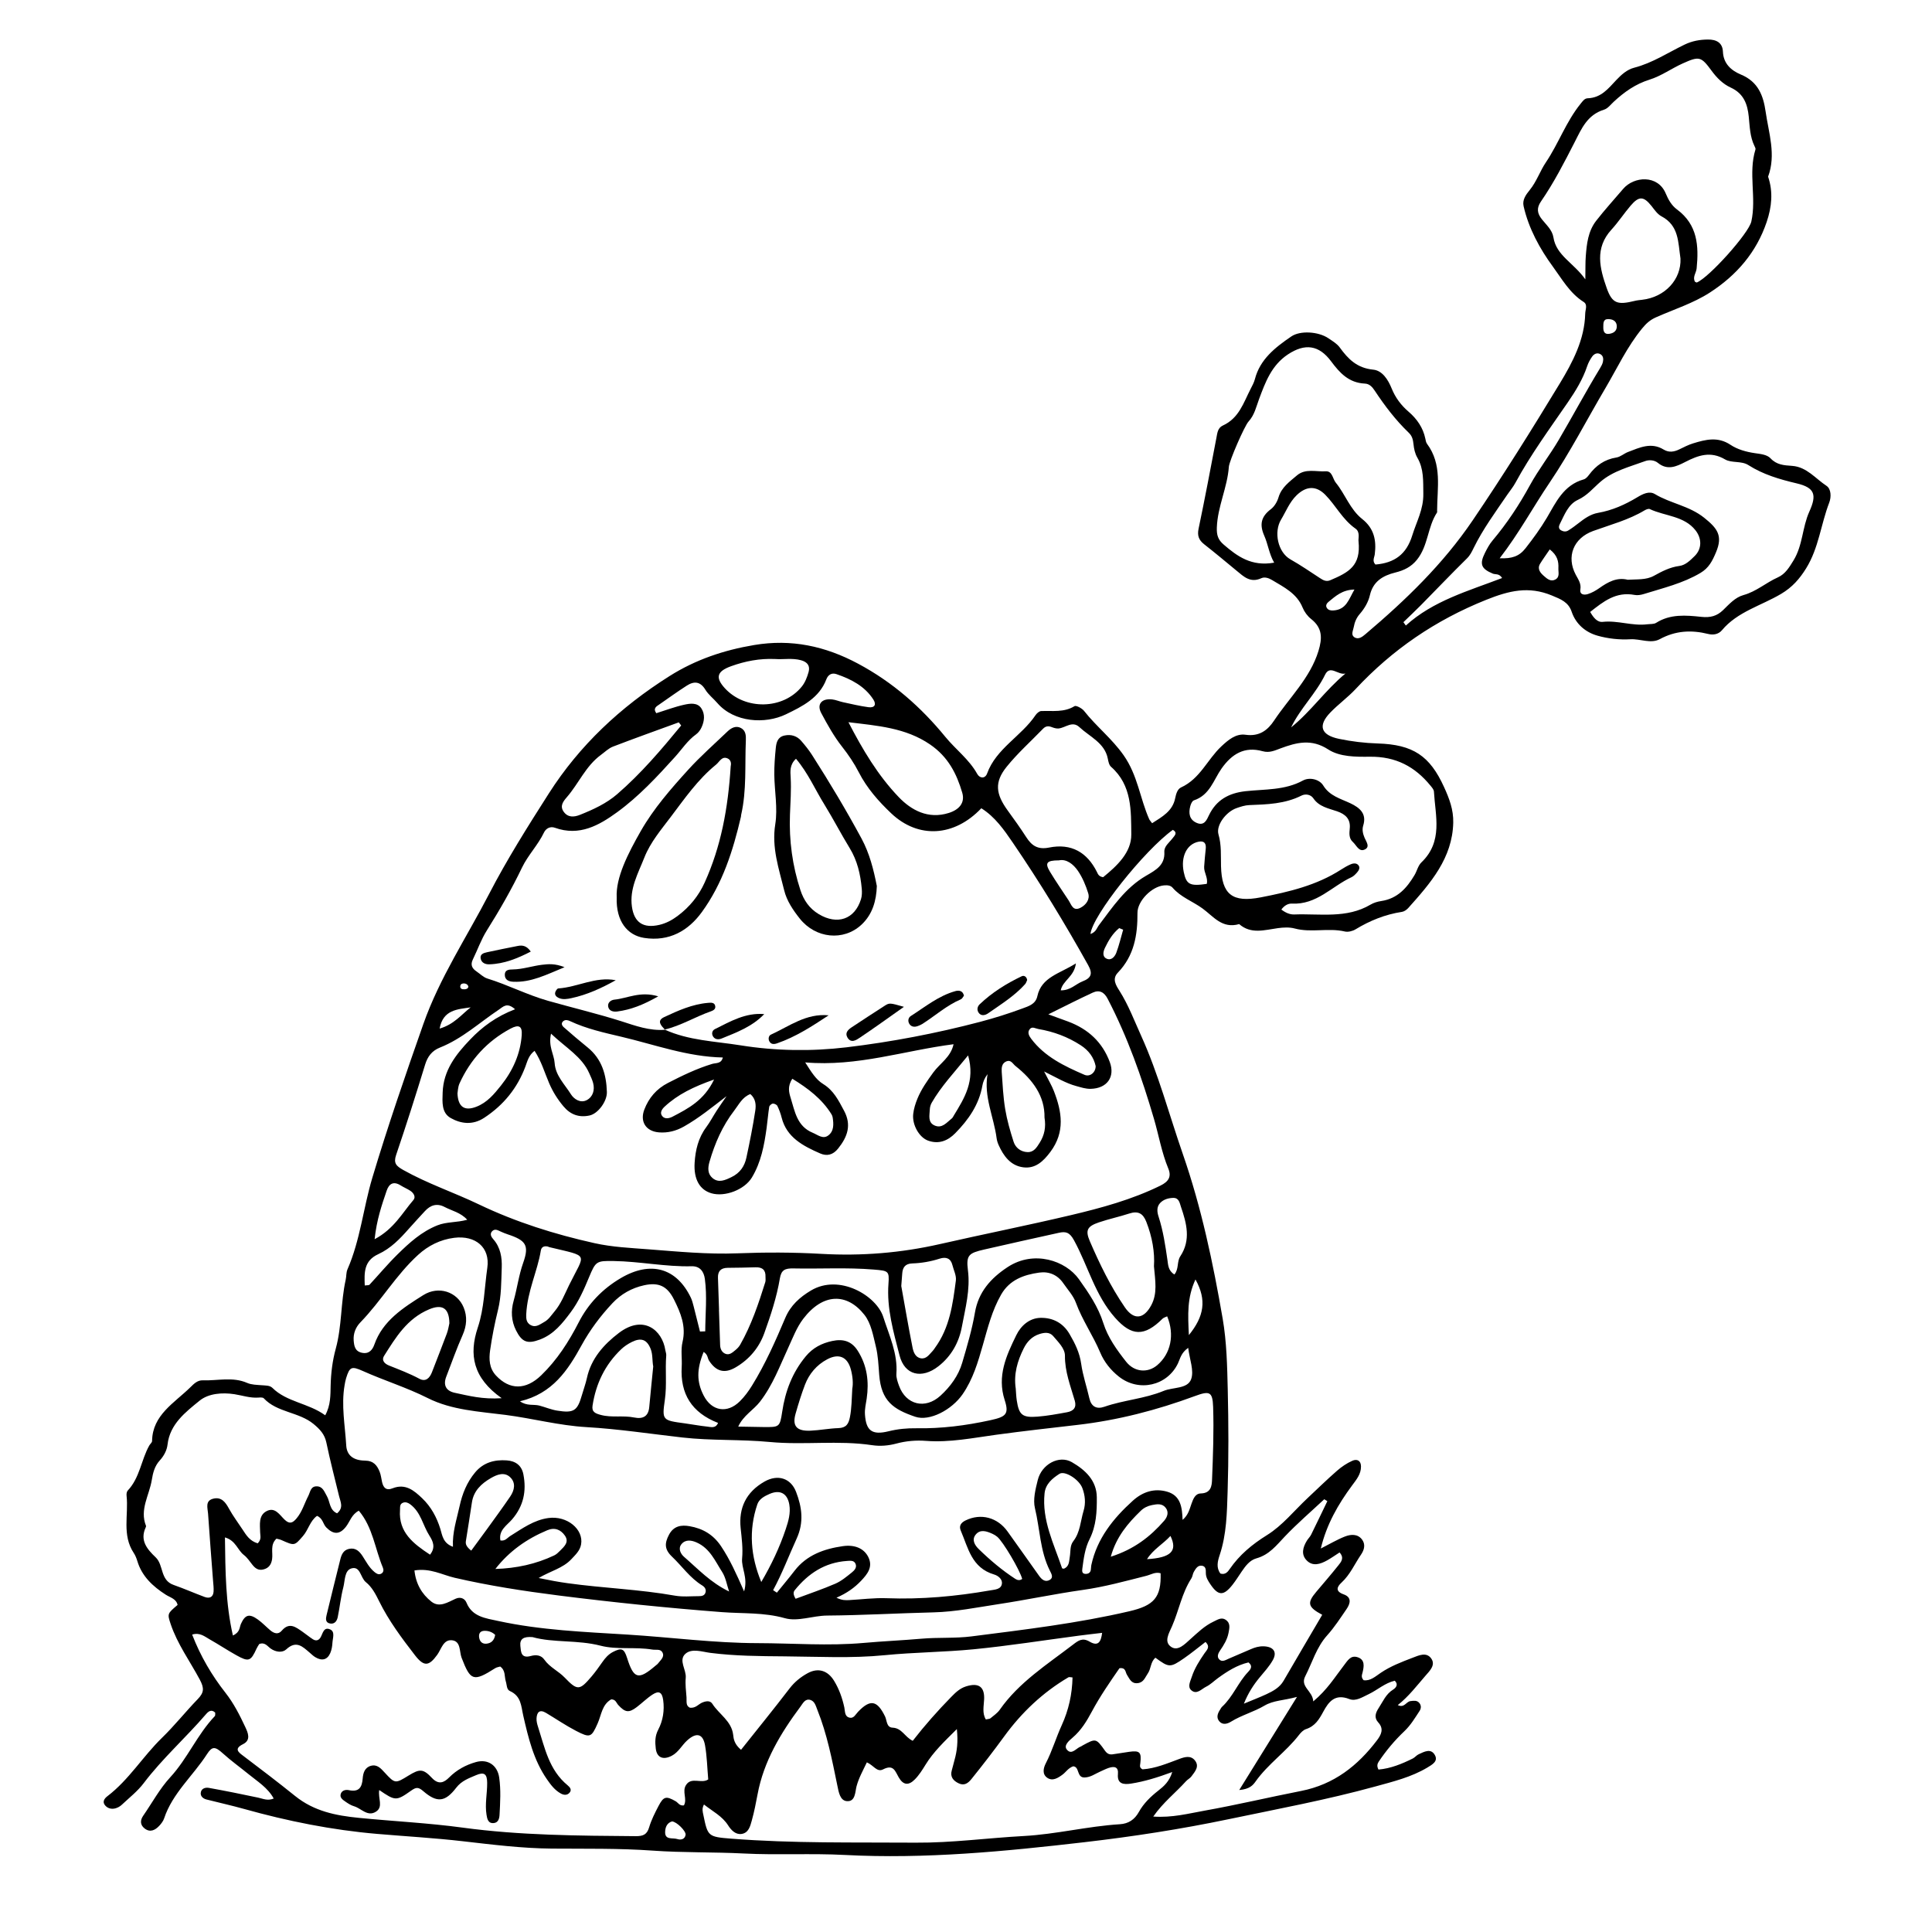 <?xml version="1.0" encoding="UTF-8"?>
<!-- The Best Svg Icon site in the world: iconSvg.co, Visit us! https://iconsvg.co -->
<svg fill="#000000" width="800px" height="800px" version="1.1" viewBox="144 144 512 512" xmlns="http://www.w3.org/2000/svg">
 <g>
  <path d="m509.32 612.95c3.203-0.273 6.184-1.492 9.078-2.926 0.574-0.289 0.996-0.871 1.578-1.133 1.473-0.672 3.246-1.672 4.297 0.25 0.887 1.629-0.711 2.492-1.988 3.266-4.258 2.559-9.062 3.723-13.816 5.031-12.832 3.531-25.938 5.965-38.965 8.688-12.559 2.621-25.258 4.586-38.031 6.066-21.129 2.449-42.254 4.516-63.598 3.391-8.883-0.469-17.82 0.07-26.703-0.383-8.066-0.414-16.141-0.191-24.215-0.766-8.867-0.637-17.801-0.465-26.707-0.535-7.934-0.066-15.766-1.055-23.625-1.953-7.523-0.867-15.098-1.293-22.652-1.941-12.004-1.023-23.734-3.379-35.281-6.613-3.305-0.926-6.672-1.664-10-2.516-0.855-0.223-1.535-0.82-1.496-1.656 0.055-1.211 1.16-1.594 2.152-1.414 4.367 0.785 8.715 1.668 13.055 2.586 1.27 0.266 2.469 0.922 4.133 0.242-1.547-2.867-4.359-4.566-6.695-6.481-2.223-1.82-4.586-3.5-6.727-5.441-2.098-1.898-2.867-2-4.254 0.152-3.688 5.727-9.164 10.375-11.359 17.02-0.238 0.719-0.762 1.406-1.301 1.98-1.078 1.148-2.41 1.844-3.879 0.695-1.188-0.926-1.219-2.144-0.363-3.379 2.363-3.41 4.352-7.133 7.152-10.172 4.609-5.004 7.144-11.305 11.82-16.219 0.172-0.18 0.07-0.598 0.102-0.922-1.012-0.992-1.824-0.297-2.438 0.414-5.34 6.223-11.547 11.719-16.504 18.27-1.621 2.144-3.844 3.883-5.844 5.762-0.449 0.422-1.074 0.762-1.676 0.922-1.02 0.277-2.016 0.012-2.695-0.766-0.848-0.969-0.188-1.863 0.578-2.445 5.742-4.379 9.391-10.539 14.484-15.488 3.34-3.246 6.231-6.902 9.465-10.246 1.676-1.734 1.773-2.887 0.527-5.211-2.613-4.871-5.941-9.43-7.703-14.699-0.922-2.75-0.836-2.777 1.84-5.055-0.348-1.629-1.945-1.949-3.133-2.711-3.465-2.215-6.328-4.902-7.527-8.891-0.227-0.75-0.523-1.516-0.961-2.172-3.164-4.762-1.344-10.098-1.898-15.16-0.051-0.449 0.016-1.062 0.301-1.367 3.223-3.414 3.543-8.074 5.707-11.934 0.23-0.414 0.746-0.801 0.75-1.203 0.09-6.898 5.894-10.062 10.148-14.242 0.934-0.918 1.863-1.895 3.32-1.844 3.91 0.141 7.883-0.996 11.738 0.691 1.148 0.504 2.562 0.508 3.863 0.613 0.996 0.086 2.133 0.02 2.816 0.699 3.809 3.777 9.523 4.016 13.996 7.266 1.473-2.676 1.379-5.352 1.441-7.898 0.082-3.336 0.48-6.57 1.367-9.801 1.633-5.969 1.289-12.207 2.621-18.223 0.203-0.91 0.105-1.926 0.473-2.762 3.402-7.773 4.172-16.188 6.574-24.219 4.109-13.73 8.777-27.258 13.531-40.785 4.297-12.223 11.488-23.004 17.398-34.422 4.75-9.18 10.277-17.945 15.855-26.684 8.148-12.758 18.953-22.883 31.98-31.102 6.934-4.375 14.402-6.883 22.43-8.23 9.836-1.656 18.824 0.273 27.547 4.941 9.234 4.938 16.711 11.559 23.129 19.402 2.727 3.332 6.312 5.969 8.434 9.801 0.699 1.266 2.121 1.301 2.629-0.102 2.383-6.594 9.07-9.883 12.809-15.422 0.332-0.5 0.988-1.102 1.516-1.125 2.996-0.121 6.047 0.422 8.855-1.305 0.406-0.25 1.965 0.574 2.5 1.25 3.234 4.117 7.394 7.356 10.488 11.754 3.758 5.344 4.328 11.402 6.785 16.953 0.121 0.277 0.359 0.504 0.777 1.074 2.66-1.703 5.426-3.199 6.109-6.609 0.227-1.117 0.586-2.43 1.562-2.875 5.062-2.316 6.961-7.402 10.676-10.879 1.828-1.707 3.84-3.438 6.414-3.078 3.688 0.52 5.891-1.238 7.57-3.769 4.035-6.062 9.543-11.238 11.75-18.43 1.031-3.359 1.098-6.086-1.945-8.48-0.977-0.77-1.805-1.914-2.266-3.047-1.508-3.703-4.902-5.371-8.105-7.285-0.871-0.52-1.93-0.887-2.832-0.473-2.902 1.324-4.648-0.422-6.531-1.977-2.856-2.359-5.699-4.734-8.613-7.023-1.43-1.125-1.859-2.301-1.477-4.117 1.676-8.012 3.199-16.051 4.727-24.094 0.242-1.273 0.348-2.629 1.688-3.246 4.324-1.969 5.496-6.07 7.371-9.699 0.438-0.848 0.91-1.715 1.145-2.621 1.355-5.238 5.371-8.387 9.664-11.309 2.328-1.582 7.125-1.316 9.805 0.492 1.074 0.727 2.277 1.438 3.004 2.434 2.215 3.047 4.539 5.461 8.887 5.891 2.43 0.238 3.953 2.699 4.875 4.977 0.977 2.41 2.453 4.418 4.457 6.137 2.254 1.934 3.871 4.273 4.469 7.168 0.098 0.465 0.168 0.984 0.438 1.352 4.082 5.477 2.695 11.707 2.68 17.754 0 0.156 0.051 0.352-0.023 0.469-2.539 3.863-2.309 8.77-5.309 12.508-1.531 1.906-3.441 2.828-5.727 3.391-3.371 0.832-5.918 2.398-6.75 6.016-0.414 1.797-1.414 3.523-2.715 5.012-0.855 0.984-1.34 2.16-1.566 3.438-0.168 0.91-0.789 2.019 0.105 2.648 1.113 0.781 2.152-0.055 3.031-0.801 10.637-9.004 20.535-18.566 28.348-30.078 8.074-11.898 15.684-24.062 23.113-36.32 3.426-5.652 6.59-11.656 6.746-18.531 0.023-1.078 0.719-2.363-0.422-3.09-3.68-2.328-5.785-6.137-8.113-9.305-3.477-4.734-6.457-10.168-7.793-16.07-0.379-1.664 0.586-3.008 1.637-4.301 1.812-2.223 2.734-5.039 4.238-7.269 3.402-5.047 5.379-10.82 9.234-15.582 0.52-0.641 1.027-1.414 1.859-1.441 3.598-0.117 5.488-2.602 7.578-4.816 1.352-1.43 2.856-2.797 4.766-3.289 4.856-1.258 8.949-4 13.348-6.121 2.031-0.977 4.031-1.32 6.176-1.344 2.266-0.023 3.891 0.848 3.988 3.234 0.133 3.109 2.125 4.953 4.781 6.055 4.578 1.906 5.93 5.598 6.535 9.82 0.82 5.719 2.816 11.395 0.656 17.23 1.367 4.051 0.977 8-0.387 12.035-2.699 7.977-7.91 14.07-15.062 18.688-4.394 2.836-9.48 4.434-14.27 6.555-1.586 0.707-2.606 1.652-3.656 2.938-3.996 4.871-6.574 10.465-9.715 15.789-4.926 8.348-9.34 16.988-14.812 25.078-4.359 6.445-8.039 13.32-13.227 20.043 3.258 0.141 5.176-0.516 6.84-2.641 2.055-2.625 3.969-5.234 5.68-8.125 2.332-3.945 4.375-8.637 9.758-10.137 0.559-0.156 1.059-0.75 1.43-1.25 1.809-2.414 4.07-4.047 7.238-4.551 1.074-0.172 2.004-1.059 3.066-1.461 3.059-1.16 6.121-2.664 9.422-0.648 1.414 0.867 2.801 0.629 4.211-0.066 1.176-0.578 2.359-1.184 3.606-1.566 3.332-1.027 6.57-1.848 9.91 0.379 1.844 1.234 4.16 1.879 6.465 2.215 1.484 0.215 3.211 0.371 4.137 1.359 1.648 1.758 3.547 1.855 5.754 2.012 3.844 0.277 6.168 3.367 9.078 5.281 1.25 0.82 1.309 2.953 0.73 4.465-2.215 5.75-2.769 12.004-6.125 17.418-1.719 2.769-3.648 4.992-6.629 6.762-5.269 3.125-11.582 4.727-15.672 9.629-0.898 1.074-2.289 1.328-3.633 0.992-4.469-1.113-8.672-0.891-12.832 1.367-2.394 1.301-5.168-0.121-7.809 0.035-2.887 0.172-5.945-0.168-8.715-0.953-3.238-0.918-5.754-3.129-6.836-6.332-0.871-2.574-2.852-3.324-5.269-4.324-6.141-2.535-11.32-1.27-17.34 1.137-13.551 5.422-24.965 13.273-34.66 23.676-2.082 2.231-4.637 4.055-6.746 6.266-3.273 3.426-2.469 5.914 2.348 6.922 3.356 0.699 6.82 1.117 10.258 1.223 9.383 0.281 13.82 3.285 17.578 11.531 1.406 3.082 2.519 5.992 2.445 9.441-0.207 9.418-6.012 16.031-11.926 22.641-0.414 0.457-1.055 0.922-1.648 1.012-4.469 0.68-8.516 2.324-12.324 4.637-0.777 0.469-1.977 0.77-2.832 0.57-4.387-1.031-8.906 0.387-13.297-0.801-1.379-0.371-2.977-0.289-4.434-0.09-3.543 0.48-7.117 1.684-10.27-1.074-4.516 1.305-6.805-2.023-9.73-4.152-2.594-1.883-5.769-2.988-7.914-5.492-0.543-0.637-1.449-0.691-2.297-0.613-3.215 0.289-7.039 4.137-7.012 7.305 0.039 5.824-0.855 11.309-5.199 15.824-1.605 1.668-0.484 3.367 0.414 4.785 2.398 3.797 3.953 7.949 5.785 11.992 4.586 10.141 7.394 20.848 11.023 31.297 4.949 14.242 8.012 28.883 10.559 43.625 1.066 6.191 1.195 12.566 1.344 18.863 0.211 8.969 0.25 17.949-0.035 26.914-0.18 5.648-0.266 11.367-2.102 16.863-0.555 1.664-0.969 3.332 0.191 4.906 1.305 0.395 1.977-0.484 2.473-1.211 2.586-3.738 5.891-6.504 9.891-8.992 4.07-2.527 7.188-6.469 10.73-9.789 2.594-2.43 5.133-4.914 7.812-7.254 1.203-1.055 2.594-1.996 4.062-2.648 1.215-0.539 2.273-0.07 2.289 1.496 0.023 2.039-1.195 3.477-2.363 5.055-3.684 4.977-6.742 10.27-8.289 16.707 2.41-1.219 4.328-2.371 6.394-3.18 1.535-0.598 3.356-0.754 4.523 0.781 0.984 1.293 0.613 2.734-0.246 4-1.703 2.492-2.875 5.301-5.188 7.438-1.195 1.102-1.723 2.293 0.578 3.109 2.18 0.77 1.777 2.418 0.777 3.879-1.629 2.371-3.199 4.816-5.125 6.957-2.887 3.203-3.961 7.219-5.836 10.867-1.441 2.801 1.988 3.863 2.125 6.664 3.75-3.141 5.734-6.449 8.051-9.445 1.055-1.359 1.832-2.883 3.727-2.254 1.988 0.664 1.664 2.449 1.285 4.051-0.141 0.594-0.469 1.211 0.281 2.031 1.77 0.273 3.133-1.008 4.535-1.953 2.594-1.758 5.5-2.867 8.41-3.981 1.676-0.645 3.684-1.605 4.961 0.156 1.266 1.742-0.402 3.32-1.512 4.594-2.309 2.66-4.434 5.477-7.34 7.777 1.773 0.84 2.203-0.91 3.356-1.055 0.855-0.102 1.664-0.246 2.281 0.414 0.621 0.656 0.598 1.492 0.141 2.191-1.223 1.863-2.348 3.773-4.027 5.367-2.586 2.449-4.856 5.164-6.82 8.102-0.344 0.539-0.527 1.164-0.043 2.062zm-189.1-196.05-0.102-0.055c6.367 2.91 13.367 3.098 20.148 4.18 9.324 1.492 18.801 1.629 28.086 0.52 11.914-1.426 23.75-3.688 35.371-6.742 3.809-1.004 7.582-2.191 11.266-3.559 1.57-0.586 3.457-1.113 3.914-3.231 1.098-5.098 5.898-5.953 10.219-8.707-0.406 3.512-3.531 4.566-4.012 7.148 2.625 0.023 3.945-1.668 5.734-2.363 2.383-0.922 2.785-2.055 1.523-4.324-6.191-11.105-12.809-21.973-19.996-32.5-2.293-3.356-4.672-6.785-8.312-9.07-7.184 7.586-16.723 8.121-23.871 1.352-3.391-3.211-6.449-6.691-8.59-10.867-1.219-2.379-2.727-4.625-4.43-6.785-2.16-2.742-3.879-5.84-5.523-8.914-1.254-2.348 0.102-3.941 2.887-3.629 0.973 0.109 1.898 0.527 2.863 0.734 2.246 0.48 4.488 1.027 6.762 1.328 1.633 0.215 2.144-0.691 1.301-2.016-2.262-3.531-5.844-5.402-9.77-6.742-1.309-0.449-2.242 0.176-2.707 1.391-1.863 4.902-6.301 7.133-10.73 9.266-5.461 2.629-13.672 2.172-18.137-2.988-1.043-1.211-2.387-2.231-3.195-3.562-1.328-2.191-2.973-2.312-4.918-1.062-2.465 1.582-4.836 3.293-7.238 4.961-0.766 0.535-1.773 1.008-0.84 2.344 2.457-0.766 4.902-1.703 7.438-2.258 1.543-0.336 3.473-0.621 4.519 0.996 1.004 1.547 0.797 3.34 0.051 4.984-0.316 0.699-0.828 1.426-1.457 1.875-2.293 1.648-3.758 3.965-5.586 5.984-4.75 5.25-9.598 10.484-15.375 14.68-4.734 3.441-9.965 6.43-16.445 4.098-1.324-0.48-2.434 0.258-2.902 1.246-1.578 3.316-4.246 6.016-5.812 9.273-2.754 5.738-5.914 11.25-9.309 16.645-1.547 2.453-2.469 5.152-3.727 7.719-0.715 1.461-0.223 2.394 0.992 3.211 0.941 0.637 1.793 1.527 2.84 1.855 5.481 1.691 10.555 4.336 16.102 5.914 6.465 1.832 13.008 3.387 19.422 5.414 3.676 1.184 7.481 2.586 11.547 2.258zm-39.723-5.438c-2.176-1.941-3.141-0.664-4.348 0.141-5.125 3.422-9.672 7.672-15.562 10.012-2.121 0.84-3.269 2.371-3.926 4.519-2.453 8.016-4.992 16.008-7.688 23.949-0.734 2.172 0.023 2.926 1.895 3.977 6.418 3.606 13.441 5.953 20.059 9.125 9.766 4.676 20.02 7.906 30.648 10.27 4.707 1.047 9.488 1.254 14.219 1.621 7.856 0.605 15.715 1.375 23.66 1.066 7.394-0.289 14.836-0.277 22.227 0.145 10.629 0.605 21.043-0.238 31.398-2.59 11.531-2.625 23.145-4.934 34.652-7.656 8.148-1.93 16.238-4.125 23.785-7.836 2.188-1.074 2.984-2.387 2.098-4.523-1.77-4.266-2.519-8.797-3.805-13.184-3.199-10.922-6.969-21.637-12.277-31.82-0.906-1.742-2.172-2.438-3.953-1.617-3.785 1.742-7.488 3.648-11.758 5.75 2.207 0.805 3.742 1.352 5.266 1.918 5.352 2.004 9.078 5.508 11.023 10.742 1.445 3.898-0.699 6.984-5.078 7.082-1.328 0.031-2.57-0.398-3.844-0.746-2.719-0.734-5.117-2.191-8.488-3.856 1.188 2.352 2.016 3.707 2.578 5.16 2.133 5.488 3.047 10.844-0.918 16.156-1.883 2.523-3.996 4.504-7.203 4.082-3.367-0.438-5.231-3.039-6.508-5.898-0.258-0.574-0.453-1.195-0.535-1.812-0.734-5.648-3.457-11.012-2.398-16.977-0.785 1.023-1.195 2.019-1.375 3.055-0.887 5.004-3.656 9.012-7.211 12.617-1.961 1.984-4.332 2.953-7.152 1.953-2.379-0.84-4.277-4.188-3.969-7.047 0.152-1.391 0.586-2.793 1.125-4.098 1.031-2.504 2.594-4.715 4.203-6.938 1.723-2.383 4.637-4.031 5.367-7.473-13.059 1.664-25.441 5.996-39.316 4.816 1.676 2.629 2.852 4.555 4.758 5.727 2.816 1.738 4.086 4.379 5.527 7.059 2.035 3.785 0.957 6.898-1.559 10.039-1.371 1.719-2.984 2.07-4.746 1.305-4.551-1.984-8.898-4.254-10.219-9.48-0.266-1.066-0.656-2.121-1.137-3.113-0.16-0.332-0.805-0.656-1.199-0.621-0.359 0.035-0.91 0.52-0.961 0.863-0.297 1.867-0.434 3.758-0.695 5.633-0.629 4.539-1.465 9.055-3.898 13.09-1.969 3.266-7.184 5.215-10.73 4.18-3.066-0.891-4.727-3.684-4.445-8.098 0.211-3.32 0.953-6.543 3.047-9.371 1.047-1.41 1.855-2.984 2.812-4.453 0.836-1.289 1.734-2.543 2.602-3.812-3.836 2.934-7.301 5.789-11.309 8.051-2.09 1.18-4.281 1.727-6.606 1.543-3.488-0.277-5.094-2.875-3.875-6.051 1.18-3.074 3.203-5.477 6.262-7.047 3.785-1.941 7.598-3.797 11.707-5.043 0.996-0.301 2.438 0.004 2.832-1.703-9.359-0.18-18.031-3.406-26.895-5.496-4.5-1.062-9.266-2.109-13.562-4.133-0.629-0.297-1.281-0.453-1.832 0.004-0.66 0.543-0.332 1.199 0.156 1.621 2.062 1.805 4.141 3.594 6.277 5.316 3.844 3.109 4.992 7.301 5.129 11.828 0.074 2.481-2.336 5.727-4.559 6.223-2.793 0.621-5.106-0.207-6.957-2.43-1.562-1.867-2.801-3.844-3.758-6.062-1.234-2.848-2.066-5.879-3.891-8.637-1.578 1.203-1.891 2.746-2.438 4.203-2.109 5.629-5.707 10.133-10.906 13.547-3.066 2.016-6.176 1.578-8.867 0.066-2.469-1.387-2.231-4.219-2.141-6.82 0.203-5.769 3.43-9.965 7.266-13.969 3.215-3.379 6.938-6.137 11.918-8.043zm68.387 153.95c0.332 0.223 0.664 0.438 0.996 0.66 1.566-1.941 3.18-3.848 4.699-5.824 3.18-4.125 7.742-5.777 12.762-6.5 3.293-0.473 5.633 0.672 6.734 2.816 1.375 2.672-0.211 4.59-1.867 6.348-1.719 1.824-3.797 3.309-6.535 4.492 1.414 0.711 2.394 0.691 3.379 0.637 3.289-0.18 6.594-0.621 9.875-0.5 9.262 0.348 18.402-0.484 27.496-2.074 1.289-0.227 2.891-0.258 3.098-1.785 0.156-1.148-0.973-2.102-2.035-2.414-6.031-1.773-6.902-7.078-8.871-11.633-0.551-1.273 0.086-2.125 1.246-2.695 4.074-2.004 8.5-0.82 11.176 2.953 2.762 3.898 5.566 7.773 8.312 11.684 0.719 1.027 1.641 1.797 2.836 1.117 1.066-0.605 0.473-1.602 0.023-2.492-2.606-5.199-2.602-11.004-3.934-16.5-0.562-2.316 0.141-5.043 0.742-7.477 1.039-4.195 5.652-6.695 9.043-4.734 3.543 2.051 6.566 4.832 6.606 9.309 0.035 3.793-0.137 7.551-1.918 11.094-1.234 2.445-1.562 5.141-1.918 7.805-0.09 0.664-0.102 1.336 0.777 1.395 0.676 0.047 1.316-0.227 1.461-0.992 0.086-0.465 0.059-0.945 0.16-1.406 1.516-6.934 5.738-12.262 10.992-17 2.602-2.344 5.668-3.356 9.059-2.394 3.641 1.031 3.996 4.176 4.121 7.481 1.535-1.289 1.84-2.856 2.371-4.312 0.441-1.215 0.957-2.656 2.449-2.691 2.691-0.066 2.918-1.988 2.984-3.594 0.258-6.438 0.504-12.898 0.289-19.332-0.141-4.109-0.969-4.309-4.883-2.863-10.035 3.707-20.348 6.383-31.051 7.621-7.176 0.832-14.355 1.633-21.508 2.606-6.191 0.84-12.324 2.109-18.645 1.629-2.641-0.203-5.289 0.02-7.859 0.711-2.109 0.57-4.309 0.746-6.387 0.434-9.02-1.359-18.105 0.016-27.164-0.852-7.668-0.73-15.457-0.316-23.148-1.188-8.473-0.961-16.93-2.258-25.434-2.75-7.285-0.422-14.262-2.309-21.434-3.234-6.969-0.902-14.238-1.246-20.625-4.465-5.559-2.797-11.523-4.637-17.18-7.168-3.019-1.352-3.512-1.125-4.449 1.895-0.188 0.598-0.297 1.23-0.402 1.848-0.926 5.356 0.121 10.672 0.434 15.996 0.152 2.606 1.898 3.961 4.941 4 2.324 0.031 3.231 1.27 3.91 2.941 0.352 0.871 0.434 1.84 0.648 2.762 0.336 1.445 1.055 2.328 2.777 1.641 3.438-1.367 5.738 0.629 7.836 2.625 2.359 2.246 3.875 5.043 4.828 8.141 0.527 1.719 0.695 3.773 3.34 4.727-0.191-3.824 0.996-7.254 1.758-10.758 0.711-3.258 1.914-6.324 4.144-8.977 2.191-2.606 5.106-3.394 8.363-3.16 2.316 0.168 3.945 1.324 4.402 3.707 0.855 4.414 0.059 8.375-2.996 11.93-1.359 1.582-3.613 2.852-3.094 5.582 1.301 0.223 1.832-0.699 2.606-1.18 3.168-1.969 6.238-4.231 10.102-4.762 4.953-0.684 9.387 2.988 8.672 6.996-0.297 1.664-1.492 2.742-2.594 3.926-2.211 2.371-5.496 3.113-8.652 4.973 2.922 0.609 5.269 1.043 7.68 1.375 9.453 1.316 19.027 1.621 28.434 3.301 2.074 0.367 4.273 0.137 6.414 0.133 0.656 0 1.355-0.121 1.637-0.82 0.359-0.887-0.125-1.594-0.82-2.016-3.254-1.996-5.324-5.09-7.992-7.621-2.055-1.953-2-3.586-0.797-5.848 1.246-2.332 3.258-2.613 5.426-2.238 3.508 0.605 6.281 2.223 8.332 5.273 2.359 3.516 4.066 7.316 6.133 12.012 1.082-3.703-0.77-6.144-0.527-8.75 0.25-2.68-0.109-5.34-0.387-8.016-0.551-5.297 1.402-9.539 6.328-12.344 3.488-1.984 6.953-0.938 8.363 2.742 1.559 4.055 2.117 8.051 0.16 12.352-2.082 4.562-3.844 9.258-6.25 13.695zm-72.332 20.234c-0.406 0.133-0.91 0.188-1.285 0.422-5.824 3.699-6.574 3.391-8.938-2.742-0.629-1.633-0.141-4.414-2.59-4.644-2.258-0.211-2.781 2.348-3.863 3.848-2.203 3.059-3.523 3.211-5.914 0.117-3.508-4.539-6.949-9.152-9.48-14.289-0.926-1.875-1.891-3.758-3.531-5.078-1.441-1.16-1.422-4.328-3.82-3.637-1.863 0.539-1.684 3.223-2.144 4.996-0.68 2.59-0.938 5.273-1.48 7.898-0.191 0.934-0.746 1.898-1.969 1.719-1.367-0.207-1.215-1.32-0.992-2.238 1.184-4.918 2.414-9.828 3.633-14.738 0.316-1.27 0.797-2.481 2.309-2.812 1.754-0.387 2.781 0.664 3.598 1.918 0.957 1.465 1.742 3.047 3.148 4.207 0.508 0.418 1.094 0.812 1.773 0.457 0.691-0.359 0.699-1.047 0.449-1.641-2.098-5.008-2.641-10.645-6.367-15.062-1.914 1.012-2.328 2.832-3.371 4.195-1.668 2.188-3.344 2.176-5.254 0.242-0.891-0.902-0.871-2.402-2.453-3.062-1.863 1.34-2.281 3.691-3.727 5.352-2.258 2.586-2.195 2.625-5.684 1.066-0.43-0.191-0.91-0.262-1.336-0.379-1.734 1.633-0.887 3.641-1.16 5.453-0.203 1.344-0.836 2.367-2.352 2.719-1.367 0.316-2.168-0.379-2.906-1.305-0.699-0.875-1.328-1.859-2.211-2.535-1.688-1.293-2.141-3.84-5.023-4.664 0.121 8.949 0.152 17.426 2.109 25.992 1.93-0.863 1.707-2.144 2.144-3.102 1.102-2.434 2.215-2.754 4.473-1.129 1.18 0.848 2.18 1.918 3.289 2.856 0.961 0.816 2.098 1.215 3.027 0.117 2.035-2.394 3.754-0.934 5.512 0.266 0.934 0.641 1.793 1.379 2.746 1.988 0.805 0.516 1.551 0.352 2.051-0.504 0.594-1.027 0.812-2.891 2.562-2.082 1.316 0.609 0.648 2.277 0.578 3.488-0.051 0.934-0.207 1.914-0.578 2.766-0.785 1.797-2.215 2.152-3.977 1.082-0.551-0.332-1.02-0.801-1.508-1.219-1.848-1.57-3.512-3.32-6.176-0.848-1.02 0.941-2.766 0.762-4.144-0.223-0.852-0.609-1.527-1.77-3.019-1.188-0.215 0.363-0.504 0.75-0.695 1.176-1.547 3.406-2.082 3.621-5.356 1.797-2.414-1.344-4.715-2.875-7.125-4.238-1.309-0.742-2.59-1.875-4.602-1.238 2.227 5.75 5.199 10.797 8.848 15.445 2.191 2.797 3.742 5.879 5.211 9.008 0.715 1.527 1.621 3.496-0.578 4.586-2.492 1.23-1.164 2.176 0.02 3.066 4.637 3.512 9.285 7.039 13.789 10.672 5.031 4.055 10.777 5.184 16.867 5.789 9.176 0.91 18.414 1.352 27.531 2.59 15.234 2.066 30.535 2.141 45.855 2.262 1.996 0.016 2.992-0.434 3.559-2.336 0.578-1.949 1.531-3.824 2.484-5.648 1.344-2.57 2.016-2.715 4.543-1.27 0.672 0.383 1.012 1.289 2.195 1.094 0.945-1.672-0.559-3.652 0.555-5.391 1.441-2.258 4.074-0.242 5.883-1.484-0.266-3.094-0.328-6.09-0.84-9.012-0.543-3.125-2.293-3.547-4.746-1.316-1.422 1.293-2.281 3.125-4.09 4.066-2.277 1.184-3.941 0.484-4.223-1.906-0.195-1.676-0.25-3.293 0.648-5.012 1.254-2.394 1.691-5.094 1.316-7.836-0.281-2.074-1.109-2.59-2.82-1.48-1.492 0.969-2.762 2.246-4.18 3.324-2.086 1.582-3.062 1.465-4.914-0.555-0.508-0.559-0.645-1.48-1.859-1.492-2.457 1.395-2.594 4.125-3.598 6.379-1.648 3.707-1.969 3.918-5.742 1.961-2.734-1.422-5.281-3.168-7.926-4.746-1.762-1.059-2.434-0.109-2.523 1.43-0.047 0.766 0.172 1.57 0.414 2.316 1.777 5.527 2.887 11.367 7.82 15.434 0.629 0.52 1.211 1.219 0.473 2.012-0.629 0.68-1.496 0.598-2.258 0.176-1.621-0.891-2.664-2.301-3.68-3.758-3.547-5.106-4.938-10.988-6.273-16.809-0.609-2.648-0.523-5.231-3.57-6.609-0.887-0.402-0.781-1.656-1.074-2.555-0.41-1.285-0.012-2.883-1.488-3.934zm97.176 25.391c-1.074 2.246-2.141 4.137-2.731 6.332-0.387 1.461-0.273 4.133-2.559 3.953-1.84-0.141-2.176-2.414-2.535-4.152-1.391-6.769-2.695-13.562-5.297-20.047-0.418-1.039-0.684-2.266-1.844-2.621-1.391-0.418-1.969 0.875-2.609 1.734-5.289 7.094-9.77 14.551-11.391 23.285-0.434 2.316-0.891 4.641-1.523 6.918-0.414 1.492-0.836 3.316-2.746 3.578-1.586 0.215-2.754-1.055-3.512-2.246-1.586-2.504-4.156-3.758-6.422-5.562-0.605 1.133-0.332 1.914-0.18 2.672 1.188 5.777 1.188 5.894 7.477 6.387 16.262 1.273 32.582 0.941 48.875 1.055 9.523 0.066 19.055-1.25 28.59-1.762 8.574-0.465 16.918-2.594 25.477-3.125 2.246-0.141 3.891-1.215 5.019-3.258 1.23-2.227 3.082-4.039 5.168-5.668 1.43-1.113 2.902-2.383 3.672-4.906-3.941 1.457-7.359 2.508-10.902 3.062-2.023 0.316-3.734 0.098-3.492-2.527 0.176-1.918-0.938-2.133-2.484-1.613-0.777 0.262-1.5 0.648-2.254 0.977-1.336 0.586-2.492 1.496-4.09 1.543-2.176 0.066-1.27-2.836-3.027-2.961-1.336 0.469-1.906 1.523-2.805 2.188-1.195 0.883-2.625 1.828-4.047 0.871-1.43-0.969-1.062-2.59-0.387-3.894 1.676-3.246 2.691-6.742 4.191-10.027 1.879-4.117 2.769-8.277 2.871-12.688-0.488-0.023-0.871-0.16-1.082-0.039-6.832 4.027-12.418 9.352-16.973 15.594-2.82 3.871-5.734 7.652-8.746 11.387-0.918 1.133-1.914 1.805-3.356 1.129-1.441-0.68-2.336-1.727-1.848-3.426 0.262-0.91 0.473-1.84 0.727-2.75 0.672-2.402 0.977-4.828 0.621-8.211-3.375 3.356-6.227 6.062-8.309 9.461-0.832 1.355-1.703 2.742-2.82 3.875-1.664 1.688-3.078 1.531-4.266-0.52-0.973-1.672-1.375-3.559-4.172-2.125-1.602 0.824-2.492-1.09-4.281-1.871zm109.84-226c1.18 0.898 2.309 1.344 3.422 1.305 6.816-0.258 13.871 1.148 20.219-2.613 0.82-0.484 1.828-0.797 2.785-0.938 4.394-0.645 6.863-3.508 8.879-6.902 0.648-1.094 0.926-2.492 1.809-3.34 5.785-5.551 3.699-12.297 3.324-18.773-0.031-0.551-0.539-1.113-0.934-1.594-4.074-4.984-9.129-7.734-16.07-7.644-3.672 0.047-7.957 0.055-11.008-1.93-4.438-2.887-8.375-1.863-12.625-0.289-1.516 0.562-2.934 1.266-4.742 0.762-4.871-1.367-8.203 0.789-10.871 4.543-2.156 3.031-3.098 7.059-7.367 8.48-0.465 0.156-0.812 0.988-0.961 1.566-0.473 1.828-0.273 3.566 1.75 4.418 2.004 0.84 2.641-0.867 3.223-2.074 1.93-3.988 5.18-5.84 9.68-6.34 5.125-0.562 10.41-0.207 15.219-2.836 1.688-0.922 4.328-0.379 5.375 1.328 1.699 2.762 4.539 3.465 7.152 4.691 2.574 1.211 4.41 2.797 3.441 5.914-0.336 1.098-0.098 2.16 0.348 3.223 0.449 1.074 1.633 2.551-0.121 3.203-1.402 0.527-2.066-1.25-2.977-2.066-1.074-0.961-0.945-2.316-0.82-3.566 0.25-2.484-1.098-3.789-3.367-4.566-2.297-0.785-4.785-1.219-6.277-3.438-0.711-1.055-2.133-1.234-3.141-0.727-4.379 2.211-9.105 2.344-13.855 2.523-1.129 0.039-2.277 0.422-3.356 0.797-2.781 0.961-5.496 4.551-4.793 6.969 0.82 2.816 0.598 5.606 0.672 8.422 0.188 7.496 2.992 9.73 10.559 8.258 7.441-1.445 14.793-3.18 21.227-7.336 0.816-0.527 1.672-1.027 2.57-1.414 0.77-0.332 1.691-0.402 2.176 0.414 0.336 0.578-0.039 1.25-0.473 1.734-0.422 0.473-0.891 0.992-1.457 1.254-5.238 2.41-9.25 7.367-15.855 7.004-0.906-0.027-1.922 0.43-2.758 1.578zm109.62-166.37c0.215 0.086 0.402 0.23 0.5 0.188 3.258-1.344 13.723-13.004 14.43-16.141 1.41-6.309-0.855-12.801 1.094-19.094 0.082-0.258-0.109-0.621-0.25-0.902-1.223-2.488-1.25-5.168-1.527-7.836-0.332-3.211-1.281-6.082-4.793-7.684-2.051-0.938-3.68-2.574-5.043-4.434-2.797-3.809-3.266-3.934-7.664-1.953-2.977 1.34-5.691 3.324-8.777 4.289-3.777 1.18-6.699 3.285-9.457 5.82-0.828 0.762-1.594 1.824-2.594 2.133-4.484 1.379-5.996 5.074-7.801 8.602-2.746 5.367-5.496 10.742-8.941 15.742-1.211 1.758-0.988 3.152 0.246 4.715 1.184 1.492 2.75 2.832 3.059 4.793 0.754 4.816 5.34 6.723 8.457 11.125 0.047-2.769-0.012-4.438 0.117-6.098 0.246-3.309 0.609-6.656 2.75-9.418 2.254-2.902 4.75-5.629 7.133-8.434 2.871-3.387 9.199-3.828 11.297 1.168 0.695 1.656 1.543 3.18 2.988 4.254 5.5 4.074 5.793 9.684 5.215 15.617-0.109 1.191-1.148 2.309-0.438 3.547zm-111.52 74.445c-1.34-2.316-1.621-4.871-2.625-7.141-1.289-2.922-0.887-5.039 1.738-7.023 0.969-0.73 1.703-2.004 2.047-3.168 0.785-2.644 2.938-4.144 4.883-5.801 2.227-1.891 5.062-0.926 7.613-1.078 1.789-0.105 1.812 1.961 2.68 3.019 2.519 3.09 3.773 7.074 6.988 9.617 3.211 2.539 3.785 5.715 3.34 9.324-0.109 0.902-0.75 1.809 0.176 2.746 5.066-0.422 8.211-2.719 9.75-7.703 1.133-3.672 3.012-6.906 2.938-11.098-0.055-3.367 0.16-6.504-1.578-9.508-0.656-1.129-0.898-2.359-1.031-3.617-0.117-1.109-0.336-2.125-1.234-2.984-3.492-3.352-6.383-7.164-9.023-11.148-0.66-0.996-1.391-1.84-2.629-1.895-4.293-0.203-6.68-2.863-8.949-5.906-3.223-4.328-6.922-4.816-11.438-1.828-4.363 2.891-5.984 7.387-7.648 11.836-0.77 2.066-1.199 4.219-2.797 5.961-1.074 1.168-5.098 10.418-5.211 11.992-0.387 5.481-2.992 10.543-3.184 16.098-0.07 1.977 0.309 3.219 1.789 4.492 3.633 3.129 7.363 5.883 13.406 4.812zm-9.258 325.26c5.16-8.316 9.93-16.012 15.305-24.676-3.68 0.988-6.227 0.906-8.621 2.316-2.785 1.648-6.035 2.504-8.832 4.227-0.953 0.59-2.238 0.996-3.148-0.086-0.832-0.988-0.438-2.074 0.211-3.066 0.176-0.266 0.312-0.574 0.543-0.785 2.887-2.672 4.211-6.398 6.891-9.219 0.613-0.645 1.367-1.508 0.105-2.527-3.023 0.699-5.602 2.344-8.09 4.152-1.055 0.766-1.988 1.723-3.144 2.289-1.211 0.594-2.484 2.195-3.926 0.934-1.055-0.922-0.266-2.324 0.125-3.535 0.742-2.289 2.023-4.281 3.375-6.258 0.578-0.848 1.652-1.672 0.266-3.004-1.906 1.457-3.742 2.977-5.703 4.332-3.656 2.527-3.981 2.484-7.566-0.156-1.328 1.102-1.117 2.887-2.035 4.195-0.727 1.043-1.062 2.348-2.644 2.539-1.727 0.211-2.168-1.145-2.848-2.176-0.473-0.715-0.273-2.012-2.004-1.777-2.539 3.668-5.152 7.441-7.32 11.492-1.352 2.527-2.836 4.984-5.113 6.918-0.984 0.832-2.41 2.062-1.516 3.148 1.289 1.582 2.492-0.414 3.75-0.832 0.152-0.051 0.277-0.172 0.418-0.25 3.523-1.918 3.57-1.949 5.945 1.387 0.559 0.781 1.137 1.066 2 0.957 1.465-0.191 2.922-0.465 4.387-0.664 2.828-0.395 3.324 0.082 2.977 3.004-0.074 0.645-0.301 1.199 0.59 1.637 3.394-0.215 6.559-1.578 9.785-2.769 1.41-0.523 2.988-0.977 4.086 0.402 1.285 1.613 0.016 2.961-0.918 4.238-0.367 0.504-1.02 0.812-1.441 1.285-2.734 3.039-6.066 5.606-8.676 9.359 5.012 0.352 9.316-0.801 13.602-1.566 8.566-1.531 17.039-3.543 25.578-5.219 8.758-1.719 15.043-6.734 20.117-13.43 1.078-1.426 1.91-3.008 0.348-4.707-1.188-1.293-0.75-2.551 0.121-3.879 1.129-1.723 1.879-3.652 3.805-4.852 0.727-0.449 1.48-1.328 0.438-2.348-2.641 0.613-4.586 2.465-6.941 3.578-1.641 0.77-3.387 1.961-5.109 1.285-3.863-1.516-5.512 0.797-6.902 3.356-1.094 2.016-2.156 3.82-4.578 4.609-0.719 0.238-1.371 0.918-1.848 1.535-3.422 4.457-8.242 7.723-11.504 12.332-0.68 0.957-1.551 2.047-4.336 2.273zm-260.12-65.375c1.078-1.066 0.66-2.012 0.648-2.938-0.031-2.019-0.465-4.434 1.676-5.578 2.277-1.219 3.488 0.996 4.832 2.266 1.301 1.23 2.133 0.863 3.168-0.387 1.48-1.77 2.047-3.93 3.066-5.883 0.578-1.109 0.605-2.656 2.344-2.586 1.547 0.066 1.949 1.48 2.586 2.562 0.891 1.516 0.664 3.715 2.719 4.59 1.797-1.5 0.906-3.019 0.539-4.516-1.152-4.742-2.387-9.465-3.379-14.238-0.453-2.18-1.688-3.508-3.394-4.918-3.906-3.223-9.68-3.019-13.203-6.82-0.242-0.262-0.953-0.207-1.438-0.176-2.188 0.152-4.219-0.57-6.324-0.898-3.254-0.504-6.883-0.195-9.203 1.691-3.773 3.062-7.906 6.238-8.523 11.637-0.176 1.531-0.934 2.996-2.066 4.231-1.352 1.473-1.805 3.273-2.117 5.195-0.656 4.027-3.258 7.812-1.535 12.117 0.051 0.125-0.02 0.316-0.086 0.457-1.57 3.394 0.336 5.699 2.648 7.898 2.18 2.074 1.133 6.051 4.769 7.324 2.766 0.969 5.445 2.152 8.191 3.176 1.359 0.504 2.297 0.023 2.394-1.426 0.066-0.934-0.066-1.883-0.137-2.82-0.449-5.949-0.926-11.898-1.328-17.855-0.102-1.477-0.855-3.426 1.445-3.953 2.133-0.488 3.18 0.973 4.09 2.641 1.062 1.941 2.422 3.738 3.641 5.598 0.965 1.473 1.871 2.977 3.977 3.609zm41.543 7.184c0.363 3.527 1.949 6.266 4.504 8.277 2.121 1.668 4.332 0.156 6.398-0.777 1.32-0.598 2.453-0.035 2.887 1.039 1.512 3.75 5.066 4.125 8.395 4.852 11.297 2.457 22.848 2.898 34.34 3.613 11.473 0.715 22.879 2.238 34.422 2.262 9.383 0.02 18.766 0.781 28.133-0.059 5.098-0.457 10.207-0.672 15.301-1.117 4.418-0.387 8.891-0.055 13.25-0.613 14.027-1.793 28.082-3.449 41.875-6.672 6.473-1.512 8.43-3.652 8.238-10.055-1.387-0.43-2.559 0.359-3.797 0.676-5.57 1.41-11.105 2.934-16.844 3.742-7.492 1.059-14.906 2.644-22.391 3.773-5.691 0.863-11.34 2.023-17.145 2.168-9.406 0.227-18.801 0.777-28.207 0.848-3.809 0.031-7.766 1.668-11.203 0.695-5.547-1.566-11.133-1.18-16.668-1.605-14.453-1.113-28.848-2.586-43.223-4.402-9.297-1.18-18.523-2.602-27.645-4.711-3.305-0.773-6.394-2.609-10.621-1.934zm311.58-254.01c0.816 1.414 1.832 2.793 3.324 2.629 3.996-0.434 7.812 1.133 11.773 0.645 0.805-0.102 1.77 0 2.383-0.387 3.742-2.383 7.934-2.019 11.965-1.586 2.434 0.262 4.152-0.223 5.762-1.777 1.621-1.566 3.184-3.379 5.426-4 3.422-0.945 5.969-3.289 9.098-4.684 1.98-0.883 3.043-2.68 4.16-4.5 2.469-4.035 2.301-8.758 4.191-12.934 2.004-4.438 1.484-6.332-3.344-7.477-4.602-1.09-8.898-2.348-12.844-4.863-1.805-1.152-4.434-0.48-6.152-1.492-3.844-2.262-7.098-1.09-10.531 0.672-2.344 1.203-4.727 2.328-7.289 0.23-0.867-0.711-2.258-0.855-3.332-0.457-4.117 1.516-8.516 2.586-11.875 5.492-1.934 1.672-3.461 3.621-5.977 4.785-2.59 1.203-3.562 4.012-4.785 6.41-0.289 0.562-0.398 1.238 0.324 1.664 0.594 0.348 1.301 0.418 1.875 0.066 0.969-0.59 1.879-1.266 2.766-1.965 1.547-1.219 3.195-2.387 5.148-2.727 3.812-0.664 7.188-2.188 10.43-4.141 1.406-0.848 3.148-1.754 4.656-0.84 4.121 2.488 9.059 3.082 13.047 6.266 3.543 2.832 4.992 4.777 3.152 9.148-0.988 2.348-1.914 4.168-4.117 5.477-4.644 2.766-9.898 4-15.008 5.594-0.766 0.238-1.672 0.395-2.445 0.246-4.961-0.953-8.309 1.773-11.781 4.504zm-225.03 301.54c4.387-5.523 8.707-10.832 12.863-16.258 1.316-1.719 2.941-3.027 4.777-4.035 2.82-1.551 5.367-0.695 7.019 2.016 1.34 2.195 2.176 4.57 2.711 7.043 0.227 1.059 0.031 2.43 1.426 2.727 1.094 0.23 1.559-0.883 2.227-1.578 3.25-3.387 5.055-3.027 7.144 1.25 0.523 1.078 0.344 2.898 1.996 2.973 2.5 0.109 3.234 2.492 5.34 3.481 3.223-4.144 6.621-7.969 10.207-11.637 1.145-1.168 2.281-2.273 3.918-2.785 3.336-1.047 4.934 0.098 4.793 3.406-0.074 1.797-0.57 3.664 0.453 5.356 0.598-0.141 0.992-0.125 1.211-0.301 0.867-0.719 1.863-1.391 2.484-2.281 5.062-7.246 12.535-11.98 19.461-17.289 1.359-1.043 2.457-1.867 4.344-0.75 2.328 1.379 3.027-0.023 3.316-2.328-2.273 0.273-4.211 0.484-6.144 0.742-9.285 1.219-18.547 2.691-27.859 3.606-7.844 0.77-15.742 0.789-23.629 1.57-8.77 0.871-17.695 0.379-26.547 0.309-6.559-0.051-13.113-0.09-19.668-0.926-2.062-0.262-4.922-1.293-6.621 0.281-1.848 1.723 0.316 4.156 0.121 6.328-0.156 1.715 0.074 3.461 0.207 5.188 0.074 1.027-0.258 2.258 0.922 2.742 1.543 0.16 2.227-0.953 3.269-1.379 0.996-0.406 2.07-0.578 2.664 0.352 1.762 2.762 5.074 4.539 5.508 8.188 0.117 1.16 0.328 2.512 2.086 3.992zm118.5-106.52c-1.926 1.367-2.106 2.852-2.711 4.117-2.848 5.961-10.375 7.672-15.645 3.516-2.188-1.727-3.906-3.883-4.953-6.379-1.898-4.516-4.758-8.586-6.449-13.211-0.684-1.875-2.18-3.477-3.352-5.18-1.5-2.18-3.754-3.168-6.359-2.805-4.144 0.574-7.871 1.945-10.09 5.805-2.418 4.207-3.551 8.812-4.852 13.367-1.301 4.559-2.613 9.082-5.394 13.094-2.852 4.109-8.727 7.231-12.539 5.934-5.777-1.969-9.004-4.125-9.543-11.133-0.191-2.508-0.293-5.062-0.891-7.492-0.707-2.875-1.246-6.109-3.008-8.359-4.606-5.875-11-5.859-16.254 1.062-1.719 2.262-2.746 5.023-3.945 7.617-2.258 4.883-4.102 9.93-7.488 14.309-1.719 2.227-4.434 3.656-5.773 6.609 2.445 0.047 4.57 0.098 6.695 0.117 4.191 0.039 4.336 0.055 4.957-4.051 0.812-5.422 2.656-10.359 6.254-14.695 1.848-2.231 4.176-3.457 7.023-4.062 2.922-0.621 5.125 0.055 6.734 2.578 2.523 3.953 3.027 8.238 2.379 12.699-0.203 1.402-0.559 2.746-0.457 4.203 0.289 4.258 1.828 5.547 6.262 4.449 2.449-0.605 4.883-0.836 7.336-0.797 6.637 0.117 13.133-0.715 19.594-2.125 4.125-0.902 5.062-1.566 3.84-5.34-2.07-6.375 0.422-11.785 3.082-17.219 1.234-2.519 3.481-4.523 6.438-4.578 3.211-0.055 5.934 1.316 7.672 4.297 1.461 2.504 2.664 4.949 3.074 7.856 0.434 3.102 1.48 6.121 2.176 9.191 0.5 2.195 1.926 2.938 3.988 2.215 5.117-1.785 10.656-2.109 15.672-4.191 2.504-1.039 6.367-0.488 7.309-3.117 0.816-2.262-0.398-5.184-0.781-8.301zm-128.41 1.082c-1.891 4.648-1.855 7.961 0.023 11.594 2.137 4.121 6.238 4.793 9.559 1.5 1.254-1.238 2.281-2.637 3.223-4.156 3.547-5.734 6.238-11.84 8.836-17.973 1.402-3.301 3.84-5.477 6.805-7.246 7.559-4.5 17.367 1.402 19.16 7.023 1.566 4.918 3.863 9.68 3.473 15.043-0.074 1.059 0.336 2.188 0.711 3.219 1.828 4.996 6.906 6.297 10.957 2.606 2.629-2.398 4.766-5.309 5.769-8.715 1.293-4.398 2.609-8.82 3.375-13.316 0.926-5.441 4.172-9.109 8.676-12.066 6.953-4.57 15.371-1.723 18.887 3.215 2.578 3.617 5.109 7.32 6.465 11.629 1.203 3.82 3.57 7.098 6.047 10.242 2.191 2.781 5.727 3.039 8.23 0.918 3.613-3.066 4.664-8.09 2.641-12.949-0.418 0.207-0.922 0.324-1.223 0.621-4.816 4.793-8.195 4.684-12.57-0.238-5.344-6.012-7.168-13.734-10.891-20.531-1.168-2.137-2.152-2.41-4.07-1.98-6.574 1.457-13.156 2.906-19.719 4.418-4.07 0.938-4.84 1.461-4.328 5.488 0.66 5.176-0.68 10.02-1.598 14.965-0.77 4.168-2.793 7.82-6.227 10.496-4.434 3.457-8.953 2.348-10.289-2.852-1.602-6.223-3.441-12.484-2.941-19.055 0.25-3.367-0.051-3.406-3.894-3.727-7.082-0.59-14.168-0.152-21.25-0.301-2.273-0.051-3.258 0.402-3.633 2.621-0.828 4.969-2.418 9.77-4.125 14.52-1.391 3.863-3.961 6.934-7.57 9.062-3.004 1.77-5.234 1.09-7.082-1.773-0.422-0.656-0.273-1.578-1.426-2.301zm105.87-125.81c3.629-2.957 7.512-6.535 7.461-11.34-0.07-6.238 0.223-13.004-5.375-17.926-0.527-0.465-0.699-1.395-0.848-2.141-0.816-4.195-4.777-5.793-7.535-8.367-1.879-1.754-3.68 0.188-5.523 0.363-0.613 0.059-1.293-0.168-1.891-0.395-0.883-0.336-1.57-0.195-2.207 0.457-3.238 3.356-6.766 6.5-9.664 10.102-3.266 4.055-2.906 7.176 0.301 11.586 1.684 2.316 3.356 4.644 4.902 7.047 1.414 2.195 2.996 3.375 6.019 2.766 5.981-1.211 10.152 1.32 12.715 6.469 0.277 0.57 0.484 1.203 1.645 1.379zm59.418 165.36c-0.273-0.172-0.551-0.336-0.82-0.508-3.512 3.285-7.18 6.434-10.473 9.898-2.215 2.332-4.098 4.816-7.5 5.762-1.777 0.492-2.898 2.023-3.906 3.496-0.812 1.18-1.559 2.41-2.449 3.531-2.352 2.973-3.758 2.934-5.824-0.117-0.625-0.922-1.23-1.844-1.23-3.027 0-0.754 0.051-1.738-0.984-1.918-1.18-0.203-1.691 0.789-2.176 1.578-0.328 0.535-0.336 1.246-0.672 1.77-2.535 3.93-3.305 8.496-5.125 12.676-0.82 1.891-2.277 4.176-0.16 5.527 1.773 1.129 3.559-0.797 5.008-2.09 1.926-1.719 3.762-3.547 6.184-4.676 1.031-0.484 2.07-1.234 3.211-0.453 1.289 0.883 0.973 2.191 0.73 3.449-0.336 1.754-1.25 3.238-2.254 4.695-0.48 0.695-0.832 1.551-0.328 2.203 0.762 0.984 1.727 0.352 2.625-0.051 1.941-0.867 3.918-1.656 5.859-2.519 1.066-0.473 2.156-0.785 3.336-0.762 2.644 0.059 3.719 1.477 2.5 3.656-0.922 1.648-2.254 3.098-3.481 4.578-1.656 2-3.043 4.121-4.188 6.969 2.414-1.008 4.242-1.699 6.004-2.523 1.773-0.832 3.481-1.762 4.508-3.531 3.391-5.844 6.832-11.668 10.246-17.496-3.828-2.047-4.082-3.133-1.594-6.074 1.969-2.328 3.961-4.637 5.859-7.012 0.742-0.926 1.664-1.98 0.328-3.438-1.129 0.727-2.172 1.473-3.289 2.098-1.785 0.992-3.777 1.676-5.406 0.031-1.566-1.586-1.031-3.508 0.039-5.254 0.332-0.543 0.828-1.004 1.109-1.566 1.461-2.965 2.879-5.938 4.312-8.902zm-218.81-27.289c-7.629-5.387-8.73-11.543-6.328-18.738 1.715-5.125 1.758-10.543 2.519-15.82 0.777-5.387-3.109-8.66-8.793-7.945-3.68 0.465-6.883 2.086-9.547 4.519-5.871 5.356-9.809 12.234-15.305 17.895-1.215 1.254-1.91 2.918-1.77 4.785 0.117 1.5 0.352 2.871 2.172 3.266 1.875 0.402 2.812-0.77 3.305-2.172 2.203-6.301 7.629-9.75 12.973-13.109 4.051-2.543 8.977-0.898 10.695 3.273 0.988 2.394 0.828 4.832-0.277 7.316-1.605 3.606-2.906 7.336-4.328 11.012-0.855 2.211-0.125 3.789 2.273 4.293 3.668 0.773 7.32 1.773 12.41 1.426zm52.547-17.668c0.465-0.016 0.934-0.031 1.395-0.047 0.023-4.637 0.527-9.27-0.102-13.91-0.246-1.797-1.195-3.394-3.477-3.34-6.953 0.176-13.77-1.285-20.691-1.387-4.535-0.066-4.75 0.035-6.504 4.254-1.344 3.238-2.731 6.449-4.852 9.289-2.203 2.953-4.481 5.883-8.219 7.281-3.293 1.23-4.734 0.656-6.289-2.422-1.281-2.543-1.387-5.219-0.645-7.84 0.945-3.34 1.359-6.777 2.535-10.09 1.648-4.648 0.734-5.949-4.125-7.547-0.621-0.207-1.23-0.457-1.824-0.727-0.734-0.328-1.496-0.84-2.238-0.137-0.77 0.734-0.246 1.594 0.23 2.125 1.977 2.207 2.371 4.969 2.273 7.562-0.141 3.75-0.082 7.535-1.004 11.262-0.867 3.523-1.57 7.09-2.082 10.672-0.328 2.328-0.246 4.727 1.57 6.672 3.598 3.848 7.894 3.879 11.969-0.059 4.227-4.082 7.316-8.918 9.949-14.051 2.523-4.926 6.273-8.848 11.156-11.719 7.906-4.644 14.762-2.707 18.555 5.188 0.336 0.707 0.527 1.48 0.727 2.238 0.582 2.242 1.133 4.488 1.691 6.731zm-47.703 18.484c1.848 1.316 3.598 0.742 5.125 1.137 1.586 0.418 3.117 1.082 4.727 1.34 4.445 0.707 5.371 0.059 6.566-4.121 0.434-1.516 0.996-3.008 1.328-4.543 1.109-5.09 4.418-8.836 8.449-11.906 6.602-5.023 11.543-0.66 12.324 4.527 0.07 0.469 0.281 0.938 0.246 1.391-0.312 3.918 0.195 7.848-0.367 11.785-0.781 5.438-0.656 5.445 5.316 6.246 1.953 0.262 3.891 0.645 5.848 0.848 1.02 0.105 2.289 0.574 2.934-0.969-7.012-2.715-10.055-7.75-9.633-14.848 0.133-2.203-0.289-4.488 0.215-6.594 0.992-4.168-0.488-7.715-2.266-11.266-1.762-3.523-4.016-4.625-7.906-3.773-3.293 0.719-6.121 2.328-8.395 4.742-3.199 3.406-5.965 7.109-8.191 11.168-3.629 6.617-7.688 12.801-16.32 14.836zm293.58-217.71c2.434-0.16 4.848 0.09 6.898-1.031 2.156-1.184 4.242-2.293 6.781-2.629 1.648-0.215 2.891-1.496 4.031-2.609 1.961-1.914 1.953-4.656 0.242-6.832-3.031-3.859-8.102-3.738-12.133-5.637-0.324-0.152-0.977 0.117-1.371 0.352-4.227 2.535-8.992 3.785-13.602 5.453-5.309 1.918-7.148 6.852-4.641 11.582 0.676 1.273 1.492 2.348 1.234 3.914-0.23 1.426 1.02 1.523 1.961 1.238 1.066-0.324 2.09-0.91 3.008-1.551 2.309-1.641 4.688-2.977 7.59-2.25zm13.969-85.129c-0.645-4.316-0.379-8.73-5.043-11.191-1.082-0.57-1.855-1.75-2.644-2.742-2.086-2.602-3.309-2.676-5.535-0.066-1.758 2.062-3.246 4.348-5.074 6.344-4.508 4.918-3.078 10.324-1.246 15.512 1.461 4.133 2.922 4.473 7.43 3.367 0.625-0.156 1.281-0.215 1.926-0.289 6.098-0.68 10.426-5.426 10.188-10.934zm-220.5 122.88c3.727 7.203 7.793 14.078 13.332 19.852 3.309 3.449 7.773 5.934 13.281 4.191 2.812-0.891 4.312-2.746 3.547-5.359-1.477-5.023-3.723-9.496-8.52-12.781-6.5-4.453-13.961-4.965-21.641-5.902zm135.18-47.941c-0.125-0.715 0.504-2.445-0.816-3.371-3.422-2.398-5.176-6.082-7.977-8.938-2.422-2.473-5.047-2.387-7.617 0.109-1.91 1.855-2.805 4.273-4.121 6.449-1.984 3.293-0.855 8.656 2.488 10.543 2.707 1.531 5.231 3.269 7.809 4.953 0.832 0.543 1.656 1.031 2.731 0.574 4.922-2.094 8.156-3.805 7.504-10.32zm38.051 9.73c-0.812-1.285-1.762-0.875-2.457-1.164-3.102-1.289-3.586-2.516-2.082-5.516 0.57-1.133 1.18-2.289 2-3.258 3.828-4.539 7.047-9.422 9.875-14.594 2.281-4.176 5.281-8.004 7.684-12.098 3.691-6.289 7.129-12.723 10.926-18.965 0.324-0.535 0.645-1.109 0.77-1.699 0.168-0.777 0.102-1.641-0.742-2.066-0.871-0.438-1.652 0.016-2.125 0.691-0.543 0.777-1.012 1.641-1.309 2.527-1.164 3.496-3.074 6.594-5.168 9.645-4.797 6.973-9.812 13.82-13.844 21.25-0.598 1.109-1.43 2.106-2.152 3.16-3.144 4.613-6.473 9.133-8.926 14.141-0.488 0.996-0.918 1.91-1.77 2.75-4.133 4.066-8.121 8.258-12.191 12.383-1.516 1.535-3.098 3.012-4.648 4.516 0.215 0.297 0.43 0.594 0.645 0.887 7.231-6.566 16.562-9.16 25.516-12.59zm-92.266 182.39c0.25-3.656-0.453-7.773-2.035-11.801-0.867-2.203-2.152-2.941-4.527-2.168-2.644 0.863-5.391 1.441-8.02 2.336-3.078 1.047-3.668 2.066-2.418 4.977 2.613 6.074 5.523 12.051 9.297 17.551 2.367 3.449 5.008 3.129 6.984-0.559 1.684-3.137 1.062-6.426 0.719-10.336zm-125.29-143.31c-0.211-0.277-0.43-0.555-0.641-0.828-5.812 2.125-11.648 4.203-17.426 6.422-1.18 0.453-2.144 1.426-3.188 2.188-4.055 2.969-5.883 7.57-9.035 11.203-0.961 1.113-1.918 2.316-0.883 3.824 1.133 1.633 2.766 1.508 4.398 0.852 3.512-1.406 6.949-2.992 9.793-5.445 6.356-5.484 11.719-11.816 16.98-18.215zm58.324 148.54c0.934 5.168 1.875 10.746 2.984 16.289 0.23 1.168 0.715 2.625 2.211 2.875 1.496 0.25 2.254-1.074 3.141-1.969 0.227-0.227 0.387-0.508 0.574-0.77 3.941-5.367 4.742-11.648 5.559-17.875 0.172-1.316-0.586-2.742-0.922-4.109-0.441-1.785-1.676-2.227-3.367-1.688-2.367 0.762-4.793 1.184-7.269 1.266-1.906 0.059-2.562 1.113-2.66 2.731-0.066 0.945-0.145 1.887-0.25 3.25zm30.336 27.176c0.082 0.984 0.109 2.09 0.277 3.18 0.578 3.812 1.48 4.59 5.523 4.266 2.613-0.207 5.215-0.691 7.801-1.164 1.703-0.312 2.57-1.246 2.047-3.055-1.137-3.91-2.644-7.703-2.609-11.922 0.016-1.926-1.789-3.633-3.113-5.203-0.941-1.113-2.328-0.969-3.656-0.539-2.019 0.648-3.293 2.062-4.168 3.82-1.656 3.324-2.676 6.773-2.102 10.617zm-96.07-5.848c-0.301-1.578-0.09-3.176-0.691-4.68-0.984-2.457-2.504-3.043-5.004-1.797-1.008 0.5-1.988 1.148-2.793 1.914-4.336 4.137-6.715 9.195-7.594 14.949-0.258 1.688 0.766 2.074 2.191 2.457 2.91 0.781 5.914 0.082 8.82 0.676 2.387 0.488 3.809-0.324 4.019-2.793 0.324-3.582 0.703-7.156 1.051-10.727zm-31.965 71.727c-2.352-0.203-3.441 0.438-3.246 2.336 0.16 1.582 0.156 3.387 2.797 2.656 1.371-0.379 2.727-0.223 3.551 0.969 1.41 2.019 3.738 3.023 5.414 4.769 3.375 3.516 3.945 3.422 7.133-0.332 1.031-1.219 1.953-2.523 2.867-3.828 0.746-1.062 1.559-2.004 2.769-2.637 2.289-1.184 2.961-0.922 3.754 1.586 1.758 5.586 3.004 5.926 7.527 2.055 0.246-0.211 0.535-0.395 0.715-0.648 0.637-0.871 1.762-1.672 1.125-2.875-0.527-0.996-1.738-0.594-2.68-0.754-4.551-0.766-9.371 0.098-13.695-1.023-6.148-1.594-12.504-0.723-18.031-2.273zm84.719-65.852c0.266-1.344 0.117-3.223-0.371-5.059-0.887-3.336-3.148-4.379-6.281-2.711-2.812 1.492-4.785 3.856-5.891 6.742-0.957 2.504-1.742 5.078-2.481 7.652-0.941 3.285 0.262 4.68 3.961 4.516 2.453-0.109 4.891-0.594 7.344-0.676 2.117-0.066 2.731-1.109 3.09-2.891 0.465-2.348 0.457-4.684 0.629-7.574zm-20.504-193.36c-4.027-0.176-7.875 0.555-11.629 1.914-3.738 1.352-4.227 2.996-1.648 5.82 5.371 5.871 15.441 5.707 20.398-0.43 0.875-1.082 1.422-2.5 1.797-3.844 0.441-1.57-0.211-2.656-2.035-3.144-2.297-0.617-4.602-0.152-6.883-0.316zm-14.809 172.47c-0.012 0-0.016 0.004-0.023 0.004 0.102 3.125 0.191 6.254 0.312 9.375 0.039 1.004 0.473 1.926 1.445 2.293 1.043 0.395 1.855-0.387 2.594-0.988 0.492-0.398 0.961-0.887 1.27-1.426 2.988-5.25 4.875-10.906 6.66-16.602 0.137-0.434 0.039-0.938 0.055-1.406 0.066-1.758-0.777-2.586-2.66-2.516-2.457 0.09-4.918 0.105-7.375 0.137-1.863 0.023-2.629 0.961-2.562 2.68 0.113 2.824 0.195 5.641 0.285 8.449zm-71.461 3.574c-0.047-4.066-1.906-5.164-5.391-3.691-5.824 2.453-8.812 7.41-11.887 12.277-0.816 1.293 0.18 2.16 1.273 2.602 2.727 1.09 5.461 2.121 8.055 3.512 1.691 0.906 2.746-0.215 3.332-1.742 1.305-3.402 2.66-6.785 3.926-10.203 0.391-1.035 0.543-2.144 0.691-2.754zm2.144-60.91c0.16 3.652 1.926 4.707 4.984 3.527 2.887-1.109 4.746-3.375 6.531-5.613 3.144-3.941 5.16-8.398 5.512-13.387 0.168-2.363-0.75-2.887-2.949-1.719-6.258 3.336-10.691 8.289-13.539 14.535-0.441 0.977-0.441 2.137-0.539 2.656zm155.57 6.379c0.105-5.664-3.102-10.012-7.688-13.652-0.711-0.562-1.188-1.719-2.383-1.246-1.273 0.508-1.34 1.738-1.266 2.828 0.23 3.285 0.383 6.594 0.918 9.84 0.484 2.926 1.32 5.812 2.227 8.652 0.504 1.57 1.867 2.66 3.656 2.742 1.707 0.074 2.481-1.254 3.266-2.5 1.242-1.98 1.695-4.066 1.27-6.664zm5.152 119.57c1.441-0.637 1.336-1.934 1.551-3.168 0.242-1.387-0.016-2.91 0.922-4.121 1.859-2.398 1.906-5.34 2.727-8.047 0.613-2.023 0.414-4.102-0.332-6.055-0.875-2.297-4.637-4.66-6.051-3.762-1.926 1.223-3.703 2.731-3.953 5.168-0.746 7.109 2.457 13.383 4.641 19.863 0.023 0.074 0.301 0.074 0.496 0.121zm-142.51-67.324c0.047 0.625-0.195 2 1.176 2.75 1.402 0.766 2.492-0.207 3.606-0.816 1.176-0.641 1.848-1.75 2.676-2.727 1.789-2.109 2.734-4.644 3.914-7.043 4.281-8.695 5.551-7.445-5.246-10.062-0.156-0.039-0.297-0.141-0.453-0.172-0.941-0.18-1.637 0.117-1.793 1.074-0.906 5.547-3.578 10.711-3.879 16.996zm59.398-58.465c-2.144 0.816-3.043 2.793-4.262 4.367-3.144 4.082-5.148 8.695-6.559 13.574-0.48 1.656-0.516 3.234 0.836 4.348 1.617 1.328 3.324 0.523 5.008-0.293 2.266-1.094 3.449-2.902 3.93-5.125 0.887-4.141 1.723-8.305 2.359-12.484 0.223-1.473 0.148-3.133-1.312-4.387zm2.898 129.31c2.676-4.555 4.867-9.168 6.5-14.055 0.715-2.144 1.309-4.219 0.934-6.457-0.5-2.977-2.457-4.035-5.234-2.832-1.379 0.598-2.766 1.352-3.246 2.766-2.344 6.93-1.777 13.758 1.047 20.578zm-76.863-8.316c1.484-2.023 2.883-3.898 4.254-5.801 2.039-2.832 4.117-5.648 6.074-8.531 1.148-1.688 1.57-3.68-0.07-5.18-1.516-1.387-3.406-0.656-5.004 0.262-2.621 1.508-4.644 3.445-5.082 6.551-0.484 3.41-1.074 6.801-1.594 10.207-0.129 0.84 0.223 1.535 1.422 2.492zm-1.062-87.684c-1.715-1.914-4.035-2.363-5.977-3.379-2.07-1.09-3.789-0.492-5.254 1.109-1.41 1.543-2.836 3.066-4.219 4.629-2.344 2.66-4.777 5.223-8.121 6.758-3.875 1.777-3.707 4.949-3.586 8.297 0.656-0.09 1.098-0.023 1.258-0.195 2.508-2.695 4.863-5.531 7.492-8.105 3.082-3.023 6.281-5.941 10.488-7.629 2.457-0.984 5.117-0.707 7.918-1.484zm166.54-40.738c-0.484-2.273-1.812-4.121-3.961-5.512-3.422-2.215-7.164-3.617-11.219-4.297-0.762-0.125-1.633-0.766-2.273 0.02-0.711 0.875-0.207 1.793 0.371 2.562 3.547 4.734 8.781 7.254 14.117 9.551 1.484 0.645 3-0.676 2.965-2.324zm-159.08 133.28c5.566-0.168 10.75-1.293 15.613-3.602 0.57-0.273 1.055-0.75 1.5-1.199 1.129-1.137 2.527-2.309 1.305-4.051-1.109-1.578-2.691-2.238-4.68-1.402-5.434 2.281-10.074 5.543-13.738 10.254zm14.75-141.86c-0.781 3.402 0.812 5.492 0.957 7.773 0.211 3.336 2.672 5.644 4.316 8.289 0.812 1.301 2.539 2.43 4.203 1.547 1.652-0.883 2.152-2.68 1.688-4.504-0.23-0.902-0.664-1.762-1.043-2.629-1.938-4.375-6.125-6.695-10.121-10.477zm110.53 5.762c-3.668 4.527-7.141 8.184-9.645 12.543-0.309 0.535-0.484 1.195-0.504 1.797-0.055 1.523-0.586 3.375 1.223 4.211 2.023 0.934 3.266-0.797 4.613-1.855 0.242-0.188 0.367-0.516 0.535-0.781 2.773-4.566 5.711-9.105 3.777-15.914zm-46.582 6.191c-1.34 2.004-0.871 3.691-0.453 5.031 1.109 3.527 1.637 7.547 5.859 9.281 1.289 0.527 2.68 1.773 4.086 0.734 1.582-1.164 1.465-3.023 1.203-4.766-0.047-0.301-0.16-0.621-0.328-0.883-2.523-4.07-6.227-6.863-10.367-9.398zm101.25 51.867c1.234-1.461 0.621-3.391 1.566-4.82 2.863-4.332 1.672-8.746 0.168-13.129-0.336-0.984-0.508-2.363-1.996-2.348-1.301 0.016-2.648 0.398-3.547 1.387-0.957 1.055-0.762 2.414-0.379 3.586 1.219 3.758 1.785 7.617 2.348 11.496 0.188 1.285 0.184 2.816 1.84 3.828zm-22.242-90.227c1.531-0.555 1.676-1.598 2.231-2.328 3.648-4.828 7.039-9.941 12.5-13.109 2.656-1.535 5.043-2.848 4.848-6.309-0.086-1.516 1.293-2.469 2.156-3.598 0.551-0.719 1.457-1.461 0.105-2.266-7.547 5.426-21.328 22.703-21.84 27.609zm5.383 165.02c6.141-1.949 10.473-5.305 14.141-9.523 0.816-0.938 1.352-2.262 0.395-3.465-0.938-1.18-2.258-0.961-3.598-0.699-1.168 0.23-2.156 0.715-2.984 1.512-3.426 3.324-6.481 6.875-7.953 12.176zm-13.73-184.54c-3.344 0-3.785 0.707-2.348 3.074 1.547 2.555 3.258 5.019 4.898 7.523 0.734 1.129 1.152 2.977 3.125 1.984 1.473-0.746 2.59-2.211 2.074-3.875-0.637-2.055-1.5-4.121-2.711-5.91-1.254-1.828-3.082-3.219-5.039-2.797zm-181.36 100.4c5.16-2.75 7.32-6.957 10.289-10.398 0.68-0.789 0.07-1.84-0.82-2.43-0.812-0.535-1.734-0.902-2.555-1.422-1.945-1.219-3.098-0.43-3.719 1.387-1.316 3.863-2.648 7.727-3.195 12.863zm93.941 93.355c-0.594-1.738-0.875-3.668-1.848-5.184-1.844-2.867-3.215-6.207-6.707-7.785-1.395-0.629-2.969-0.883-4.047 0.398-0.992 1.18-0.227 2.621 0.656 3.379 3.703 3.215 7.039 6.836 11.945 9.191zm17.629 1.934c3.602-1.352 7.129-2.527 10.523-4 1.602-0.695 2.996-1.867 4.367-2.969 0.707-0.562 1.477-1.387 0.934-2.418-0.438-0.832-1.379-0.695-2.176-0.645-5.953 0.395-10.344 3.379-13.875 7.75-0.414 0.508-0.449 1.148 0.227 2.281zm60.047-5.266c-0.648-2.398-5.09-9.922-6.629-11.176-0.371-0.301-0.797-0.57-1.234-0.766-1.543-0.699-3.266-1.32-4.492 0.238-1.059 1.34-0.246 2.746 0.848 3.809 2.988 2.906 6.168 5.606 9.699 7.898 0.535 0.344 1.207 0.48 1.809-0.004zm-156.93-6.422c1.559-1.934 0.75-3.613-0.152-5.019-1.773-2.762-2.254-6.262-5.148-8.367-0.516-0.371-1.164-0.641-1.828-0.398-0.984 0.363-0.77 1.195-0.828 1.969-0.43 5.879 3.531 8.906 7.957 11.816zm205.84-177.77c0.406-1.602-0.785-2.996-0.691-4.551 0.102-1.566 0.25-3.133 0.418-4.699 0.141-1.352-0.273-2.242-1.875-1.93-3.16 0.613-4.793 4.012-3.949 8.051 0.699 3.309 1.621 3.789 6.098 3.129zm-130.57 51.852c-5.445 1.918-9.621 3.945-13.098 7.18-0.754 0.699-1.336 1.633-0.648 2.5 0.664 0.852 1.805 0.648 2.715 0.176 4.18-2.176 8.391-4.332 11.031-9.855zm152.92-93.32c5.297-4.258 9.078-9.871 14.402-14.281-1.945 0.52-4.07-2.41-5.402 0.328-2.422 4.992-6.562 8.887-9 13.953zm-25.34 146.3c-2.258 4.863-2.012 9.297-1.75 14.75 4.012-4.945 4.793-9.258 1.75-14.75zm93.887-193.47c-0.992 1.465-1.832 2.606-2.559 3.797-0.84 1.391 0.074 2.434 1.039 3.273 0.805 0.707 1.797 1.586 3.027 0.898 1.215-0.684 0.73-1.945 0.781-2.996 0.086-1.773-0.254-3.394-2.289-4.973zm-106.73 267.6c6.309-0.383 8.168-2.133 6.211-6.156-1.996 2.172-4.59 3.562-6.211 6.156zm-6.324-166.82c-0.348-0.141-0.699-0.281-1.047-0.422-1.719 1.402-2.828 3.258-3.758 5.199-0.48 0.996-0.801 2.348 0.43 2.906 1.258 0.574 2.18-0.574 2.555-1.559 0.742-1.992 1.227-4.074 1.82-6.125zm61.293-90.145c-3.254 0.074-5.004 1.754-6.82 3.223-0.473 0.383-0.922 0.977-0.492 1.652 0.371 0.586 1.02 0.707 1.699 0.672 3.469-0.203 4.078-2.898 5.613-5.547zm-180.85 326.46c-1.309 0.387-1.789 1.516-1.824 2.785-0.066 2.231 2.016 1.496 3.199 1.883 0.941 0.312 2.016 0.102 2.223-1.098 0.172-0.973-2.352-3.496-3.598-3.57zm-53.363-215.73c-3.465 0.52-7.305 0.586-8.223 5.621 3.809-1.094 5.769-3.707 8.223-5.621zm303.74-180.6c-0.09-1.426-1.27-1.812-2.359-1.797-1.309 0.016-1.195 1.219-1.215 2.102-0.02 0.957 0.168 1.98 1.508 1.809 1.184-0.152 2.125-0.742 2.066-2.113zm-297.24 346.9c-0.691-0.684-1.664-1.094-2.793-1.082-1.238 0.012-1.637 0.789-1.445 1.855 0.188 1.023 0.82 1.676 1.965 1.551 1.227-0.141 2.012-0.832 2.273-2.324zm-7.102-171.8c-0.121-0.492-0.484-0.75-0.973-0.828-0.508-0.082-1.043 0.09-1.148 0.559-0.188 0.82 0.438 1.027 1.137 0.977 0.453-0.027 0.902-0.168 0.984-0.707z"/>
  <path d="m307.43 381.84c-0.262-5.238 2.906-11.504 6.387-17.609 3.402-5.965 7.984-11.199 12.602-16.281 3.211-3.531 6.879-6.762 10.367-10.102 0.941-0.902 2.215-1.641 3.566-0.922 1.273 0.684 1.367 1.965 1.305 3.316-0.281 6.586 0.242 13.211-1.25 19.73-0.035 0.152-0.016 0.316-0.051 0.469-2.086 8.949-4.848 17.715-10.383 25.305-3.57 4.902-8.605 7.84-15.254 6.812-4.449-0.688-7.496-4.406-7.289-10.719zm30.219-34.852c0 0.012 0.387-1.371-0.734-1.949-1.582-0.805-2.211 0.828-3.152 1.594-4.832 3.93-8.312 8.969-11.961 13.801-2.57 3.41-5.438 6.766-7.023 10.781-1.672 4.227-4 8.316-3.309 13.105 0.598 4.137 2.988 5.773 7.266 4.781 1.777-0.414 3.359-1.258 4.816-2.348 3.195-2.383 5.594-5.332 7.199-8.883 4.305-9.52 6.188-19.543 6.898-30.883z"/>
  <path d="m376.37 378.81c-0.125 3.859-1.129 7.5-4.07 10.242-4.781 4.449-12.172 3.641-16.348-1.613-1.797-2.262-3.457-4.727-4.125-7.465-1.406-5.738-3.371-11.34-2.371-17.543 0.684-4.273-0.207-8.766-0.258-13.16-0.023-2.352 0.16-4.711 0.395-7.055 0.141-1.422 0.488-2.898 2.273-3.289 1.738-0.383 3.305 0.082 4.449 1.391 1.047 1.203 2.055 2.465 2.91 3.797 4.625 7.231 9.027 14.586 13.094 22.117 2.121 3.941 3.199 8.215 4.051 12.578zm-21.422-33.73c-1.723 1.586-1.5 3.367-1.41 4.992 0.18 3.309-0.066 6.59-0.191 9.883-0.25 6.777 0.645 13.48 2.785 19.977 0.855 2.602 2.332 4.816 4.848 6.324 4.934 2.957 9.543 1.371 11.191-3.961 0.273-0.875 0.289-1.875 0.203-2.797-0.344-3.777-1.16-7.418-3.211-10.762-2.316-3.785-4.344-7.727-6.676-11.508-2.469-3.973-4.312-8.324-7.539-12.148z"/>
  <path d="m383.55 410.82c-4.246 2.992-7.894 5.637-11.645 8.148-0.977 0.656-2.394 1.641-3.352-0.066-0.691-1.223 0.223-2.051 1.234-2.715 2.852-1.863 5.68-3.758 8.555-5.582 1.391-0.895 1.434-0.855 5.207 0.215z"/>
  <path d="m416.21 403.71c-0.145 0.301-0.258 0.781-0.555 1.109-2.785 3.109-6.363 5.316-9.77 7.703-0.746 0.523-1.879 0.871-2.57-0.191-0.465-0.711-0.309-1.594 0.297-2.172 3.254-3.109 7.059-5.496 11.156-7.445 0.586-0.273 1.285 0.055 1.441 0.996z"/>
  <path d="m399.46 407.86c-0.242 0.297-0.453 0.805-0.828 0.969-3.777 1.617-6.769 4.336-10.156 6.5-0.402 0.258-0.855 0.453-1.309 0.609-0.84 0.289-1.656 0.195-2.156-0.559-0.492-0.75-0.336-1.676 0.359-2.121 3.793-2.414 7.297-5.324 11.773-6.59 0.902-0.258 1.992-0.207 2.316 1.191z"/>
  <path d="m363.6 413.07c-4.41 2.906-8.723 5.723-13.68 7.426-0.871 0.297-1.633 0.277-2.066-0.594-0.316-0.637-0.117-1.457 0.422-1.703 4.91-2.242 9.371-5.707 15.324-5.129z"/>
  <path d="m320.23 416.9c-0.988-1.082-2.332-2.371-0.191-3.371 3.688-1.719 7.438-3.414 11.617-3.762 0.75-0.059 1.75-0.176 1.898 0.922 0.102 0.742-0.52 1.098-1.145 1.32-4.168 1.449-7.941 3.82-12.289 4.84 0.008 0 0.109 0.051 0.109 0.051z"/>
  <path d="m307.18 403.77c-3.793 2.102-7.594 3.859-11.738 4.746-1.125 0.242-2.293 0.453-3.394-0.055-0.621-0.289-1.102-0.785-0.906-1.484 0.109-0.398 0.516-1.012 0.816-1.031 5.133-0.34 9.859-3.211 15.223-2.176z"/>
  <path d="m346.53 412.75c-3.184 3.309-7.273 4.832-11.289 6.465-0.766 0.312-1.668 0.312-2.207-0.438-0.535-0.746-0.344-1.668 0.414-2.047 4.117-2.043 8.148-4.414 13.082-3.981z"/>
  <path d="m293.61 400.32c-4.934 2.035-8.867 4.055-13.543 3.856-1.25-0.055-2.293-0.48-2.289-1.875 0.004-1.309 1.16-1.375 2.102-1.387 2.641-0.039 5.125-0.91 7.703-1.23 1.688-0.199 3.445-0.395 6.027 0.637z"/>
  <path d="m284.66 396.18c-3.535 1.812-7.008 3.25-10.977 3.375-1.055 0.035-2.023-0.379-2.281-1.422-0.301-1.23 0.691-1.578 1.707-1.789 2.727-0.562 5.441-1.164 8.176-1.672 1.156-0.211 2.289-0.074 3.375 1.508z"/>
  <path d="m318.44 408.04c-4.047 2.301-7.301 3.543-10.848 4.016-0.992 0.133-2.117-0.082-2.394-1.176-0.281-1.125 0.656-1.867 1.621-1.965 3.488-0.34 6.809-2.316 11.621-0.875z"/>
  <path d="m244.5 618.38c-0.367 2.227 1.152 4.449-0.871 5.734-2.238 1.422-3.891-0.891-5.828-1.449-0.766-0.223-1.484-0.68-2.144-1.133-0.781-0.539-1.758-1.137-1.309-2.254 0.328-0.812 1.281-1.055 2.098-0.871 2.762 0.605 3.492-0.855 3.668-3.059 0.117-1.461 0.516-2.926 2.168-3.387 1.652-0.453 2.609 0.645 3.652 1.777 2.762 3.012 2.836 2.953 6.324 0.812 2.941-1.805 3.879-1.867 6.207 0.621 1.785 1.906 3.231 1.219 4.555-0.117 2-2.016 4.41-3.324 7.106-4.086 3.203-0.902 5.707 0.891 6.168 4.106 0.469 3.293 0.266 6.59 0.09 9.891-0.051 0.977-0.344 2.023-1.473 2.16-1.57 0.191-1.805-1.125-1.977-2.195-0.457-2.82 0.188-5.637 0.172-8.457-0.012-2.348-0.785-2.961-2.938-2.039-1.906 0.816-3.863 1.5-5.254 3.32-2.934 3.828-5.094 4.07-8.746 0.918-1.328-1.148-1.914-1.047-3.215-0.133-3.957 2.805-4.203 2.738-8.453-0.16z"/>
 </g>
</svg>
